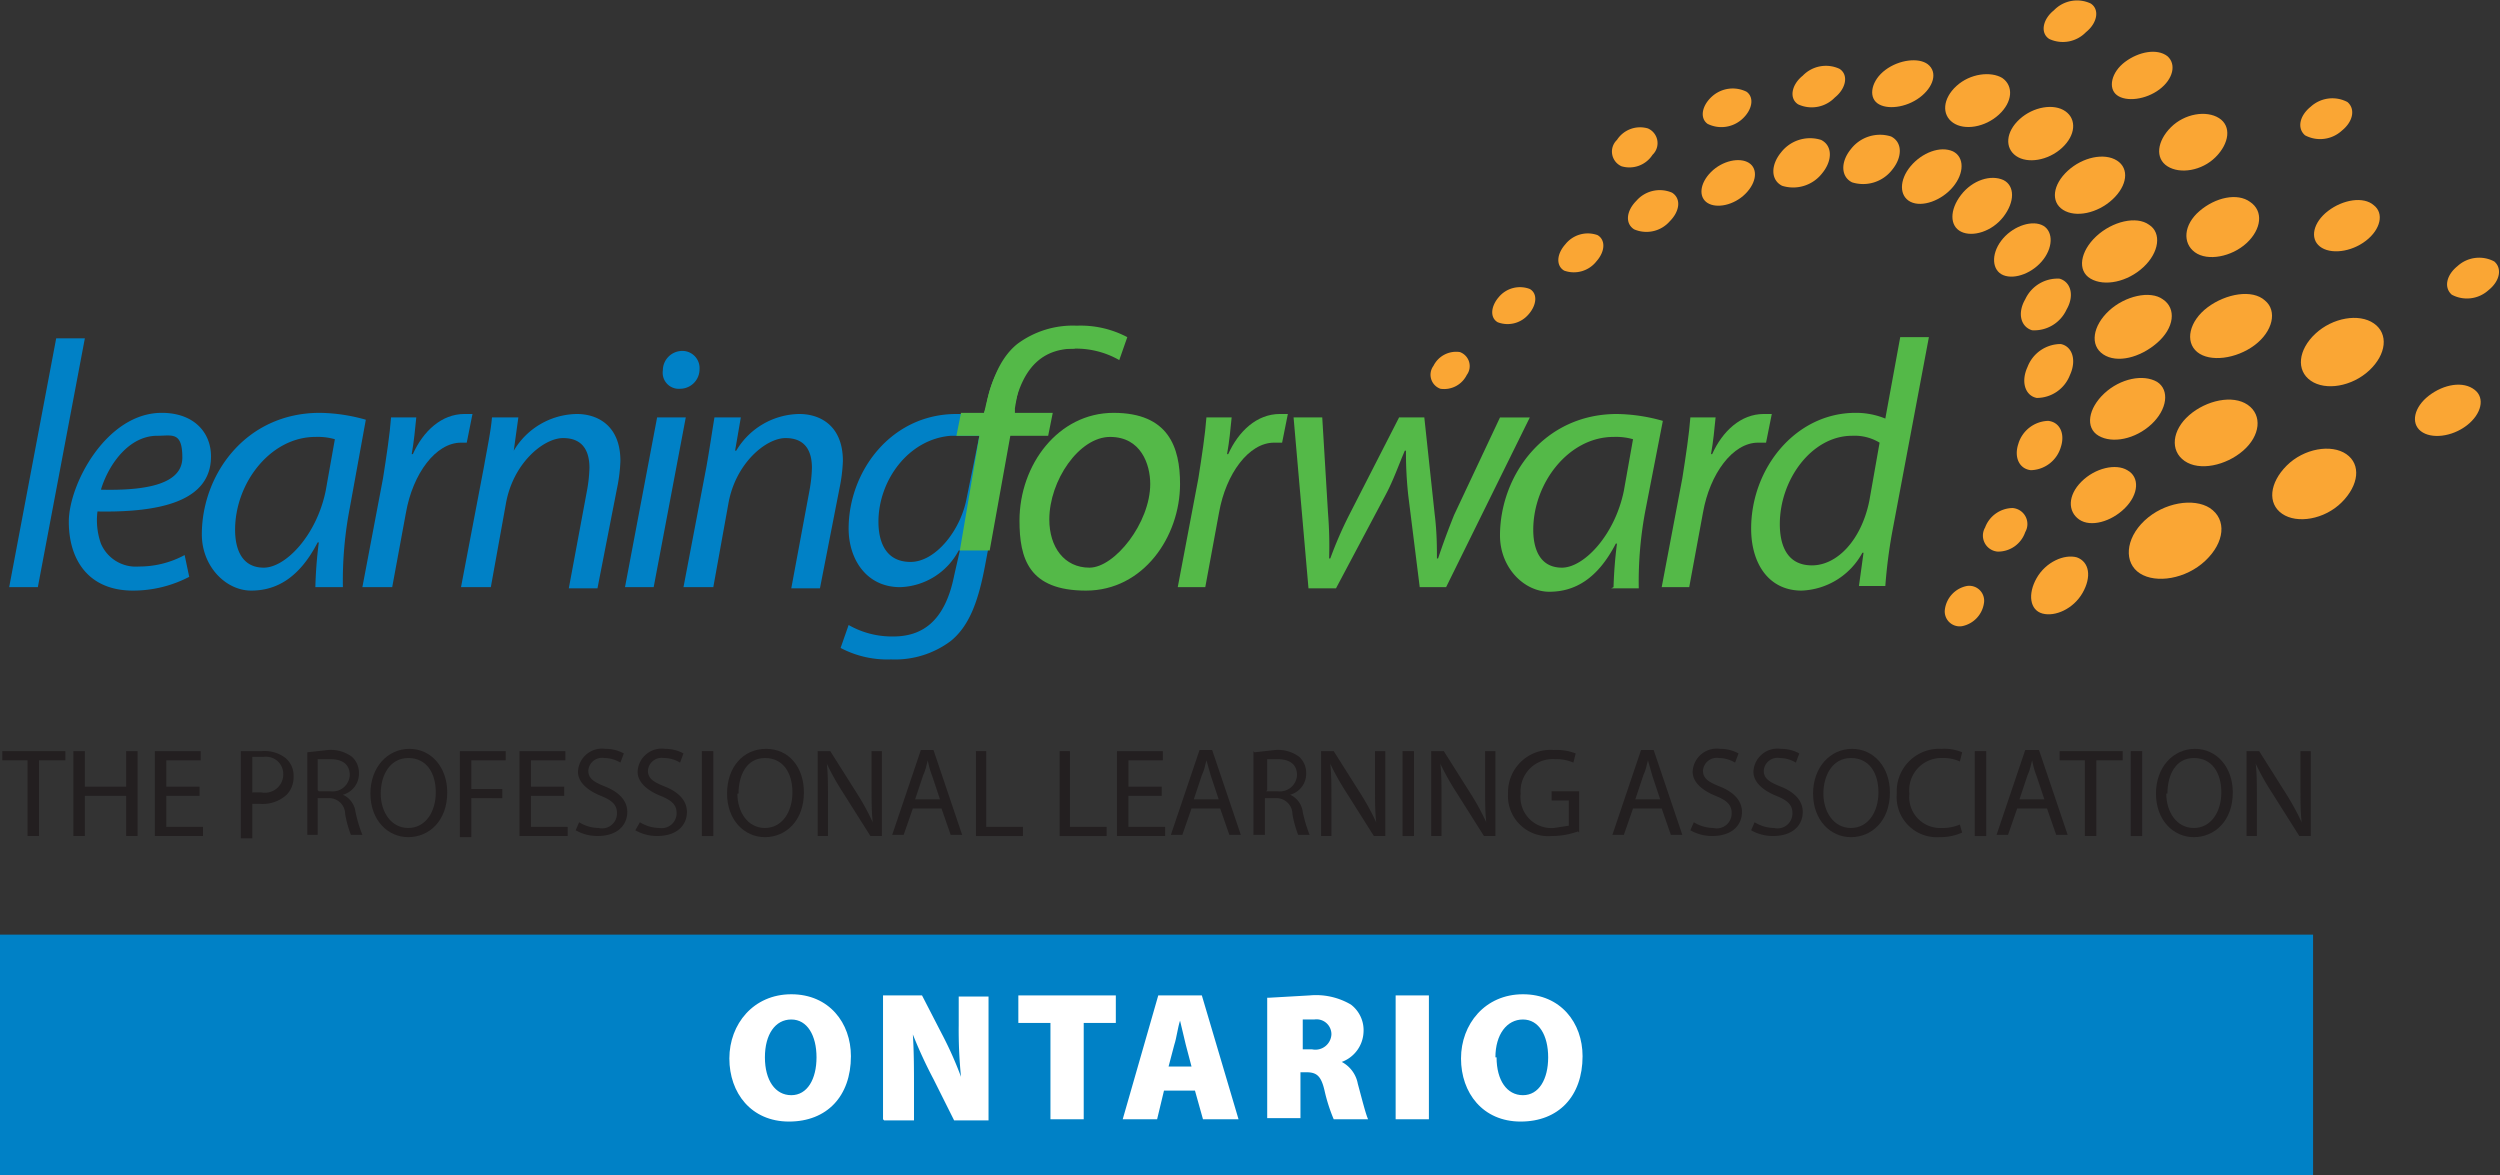 <svg id="Layer_1" data-name="Layer 1" xmlns="http://www.w3.org/2000/svg" viewBox="0 0 218 102.5"><rect x="0" y="0" width="218" height="102.5" fill="#333333" stroke="none"/><title>ON_Affiliate</title><rect y="81.5" width="201.7" height="21" fill="#0081c6"/><path d="M36,128.9l4.1-21.7h2.5l-4.1,21.7H36Z" transform="translate(-35.2 -77.7)" fill="#0081c6"/><path d="M51.7,128a10.6,10.6,0,0,1-4.9,1.2c-3.9,0-5.6-2.7-5.6-6s3.3-9.5,8.1-9.5c2.8,0,4.3,1.7,4.3,3.8,0,3.9-4.4,4.9-9.9,4.8a6.1,6.1,0,0,0,.3,2.8,3.3,3.3,0,0,0,3.3,2,8.3,8.3,0,0,0,4-1Zm-2.8-12.3c-2.4,0-4.2,2.4-4.9,4.7,4,0.1,7.1-.5,7.1-2.8S50.2,115.7,48.9,115.7Z" transform="translate(-35.2 -77.7)" fill="#0081c6"/><path d="M62.7,128.9A37.6,37.6,0,0,1,63,125H62.9c-1.6,3.1-3.6,4.2-5.8,4.2s-4.3-2.1-4.3-4.9c0-5.2,3.8-10.6,10.3-10.6a15.3,15.3,0,0,1,4,.6L65.7,122a33.5,33.5,0,0,0-.6,6.9H62.7Zm1.7-12.9a5.4,5.4,0,0,0-1.7-.2c-3.9,0-7,4-7,8.1,0,1.7.6,3.3,2.5,3.3s4.6-2.8,5.4-6.7Z" transform="translate(-35.2 -77.7)" fill="#0081c6"/><path d="M66.8,128.9l1.8-9.5c0.3-1.9.6-3.9,0.7-5.3h2.2c-0.1,1-.2,2.1-0.4,3.2h0.1c0.9-2,2.5-3.5,4.5-3.5h0.7l-0.5,2.5H75.4c-2.2,0-4.2,2.7-4.8,6.1l-1.2,6.5H66.8Z" transform="translate(-35.2 -77.7)" fill="#0081c6"/><path d="M75.4,128.9l2-10.5c0.3-1.7.6-3.1,0.7-4.3h2.3L80,117H80a6.5,6.5,0,0,1,5.5-3.2c1.8,0,3.8,1,3.8,4.1a14,14,0,0,1-.3,2.4l-1.7,8.7H84.8l1.6-8.6a12.6,12.6,0,0,0,.2-1.9c0-1.5-.6-2.6-2.3-2.6s-4.4,2.2-5,5.8l-1.3,7.2H75.4Z" transform="translate(-35.2 -77.7)" fill="#0081c6"/><path d="M89.7,128.9l2.8-14.8h2.5l-2.8,14.8H89.7ZM93,110a1.7,1.7,0,0,1,1.7-1.7,1.5,1.5,0,0,1,1.5,1.6,1.7,1.7,0,0,1-1.7,1.7A1.4,1.4,0,0,1,93,110Z" transform="translate(-35.2 -77.7)" fill="#0081c6"/><path d="M94.8,128.9l2-10.5c0.3-1.7.5-3.1,0.7-4.3h2.3L99.3,117h0.1a6.5,6.5,0,0,1,5.5-3.2c1.8,0,3.8,1,3.8,4.1a14,14,0,0,1-.3,2.4l-1.7,8.7h-2.5l1.6-8.6a12.4,12.4,0,0,0,.2-1.9c0-1.5-.6-2.6-2.3-2.6s-4.4,2.2-5,5.8l-1.3,7.2H94.8Z" transform="translate(-35.2 -77.7)" fill="#0081c6"/><path d="M109.2,132.2a7.6,7.6,0,0,0,3.9,1c2.5,0,4.5-1.3,5.3-5.3l0.5-2.2h-0.1a6,6,0,0,1-5.1,3.2c-3,0-4.5-2.5-4.5-5.1,0-5,3.7-10,9.4-10a12.2,12.2,0,0,1,4.8,1L121.1,127c-0.6,3.2-1.4,5.3-3,6.6a8.1,8.1,0,0,1-5.2,1.6,8.7,8.7,0,0,1-4.4-1Zm11.4-16.5h-2.5c-3.7.3-6.3,3.9-6.3,7.5,0,1.7.6,3.5,2.8,3.5s4.4-2.8,4.9-5.6Z" transform="translate(-35.2 -77.7)" fill="#0081c6"/><path d="M118.9,125.7l1.7-10h-2l0.4-2h2l0.2-.5a9,9,0,0,1,2.4-5.1,5.3,5.3,0,0,1,3.5-1.3,4.2,4.2,0,0,1,2.1.4l-0.3.9a10,10,0,0,0-2.2.2c-2,0-2.6,2.6-3,5v0.4h3.3l-0.4,2h-3.3l-1.8,10h-2.4Z" transform="translate(-35.2 -77.7)" fill="#54b948"/><path d="M138.1,119.9c0,4.6-3.2,9.3-8.2,9.3s-5.8-2.8-5.8-6.1c0-4.9,3.4-9.4,8.2-9.4S138.1,116.7,138.1,119.9ZM126.7,123c0,2.4,1.3,4.2,3.5,4.2s5.3-3.9,5.3-7.3c0-1.7-.8-4.1-3.5-4.1S126.7,119.6,126.7,123Z" transform="translate(-35.2 -77.7)" fill="#54b948"/><path d="M137.9,128.9l1.8-9.5c0.3-1.9.6-3.9,0.7-5.3h2.2c-0.1,1-.2,2.1-0.4,3.2h0.1c0.9-2,2.5-3.5,4.5-3.5h0.7l-0.5,2.5h-0.7c-2.2,0-4.2,2.7-4.8,6.1l-1.2,6.5h-2.5Z" transform="translate(-35.2 -77.7)" fill="#54b948"/><path d="M150.5,114.1l0.5,8.3a36.5,36.5,0,0,1,.1,4h0.1a34.8,34.8,0,0,1,1.6-3.7l4.4-8.6h2.2l0.9,8.4c0.2,1.6.2,2.9,0.2,3.9h0.1c0.4-1.2.8-2.3,1.4-3.8l4-8.5h2.6l-7.3,14.8H159l-1-8a34.5,34.5,0,0,1-.2-3.9h-0.1c-0.6,1.4-1,2.6-1.7,3.9l-4.3,8.1h-2.4L148,114.1h2.5Z" transform="translate(-35.2 -77.7)" fill="#54b948"/><path d="M175.9,128.9a38.2,38.2,0,0,1,.3-3.8h-0.1c-1.6,3.1-3.6,4.2-5.8,4.2s-4.3-2.1-4.3-4.9c0-5.2,3.8-10.6,10.2-10.6a15.3,15.3,0,0,1,4,.6l-1.5,7.7a33.3,33.3,0,0,0-.6,6.9h-2.4Zm1.7-12.9a5.4,5.4,0,0,0-1.7-.2c-3.9,0-7,4-7,8.1,0,1.7.6,3.3,2.5,3.3s4.6-2.8,5.4-6.7Z" transform="translate(-35.2 -77.7)" fill="#54b948"/><path d="M180.1,128.9l1.8-9.5c0.3-1.9.6-3.9,0.7-5.3h2.2c-0.1,1-.2,2.1-0.4,3.2h0.1c0.9-2,2.5-3.5,4.5-3.5h0.7l-0.5,2.5h-0.7c-2.2,0-4.2,2.7-4.8,6.1l-1.2,6.5h-2.5Z" transform="translate(-35.2 -77.7)" fill="#54b948"/><path d="M203.4,107.1l-3.2,17a44.7,44.7,0,0,0-.6,4.7h-2.3l0.4-2.9h-0.1a6.3,6.3,0,0,1-5.3,3.3c-2.9,0-4.4-2.4-4.4-5.4,0-5.3,3.9-10.1,9.1-10.1a6.7,6.7,0,0,1,2.6.5l1.3-7.1h2.5Zm-4.3,9.2a4.2,4.2,0,0,0-2.4-.6c-3.5,0-6.3,3.8-6.3,7.7,0,1.8.6,3.6,2.8,3.6s4.3-2.2,5-5.6Z" transform="translate(-35.2 -77.7)" fill="#54b948"/><path d="M120.9,114.3c0.6-3.1,1.4-5.3,3-6.6a8.1,8.1,0,0,1,5.2-1.6,8.7,8.7,0,0,1,4.4,1l-0.7,2a7.6,7.6,0,0,0-3.9-1c-2.5,0-4.5,1.3-5.3,5.3l-0.5,2.2h0.1" transform="translate(-35.2 -77.7)" fill="#54b948"/><path d="M168.6,102.9c0.7,0.4.6,1.4-.1,2.2a2.4,2.4,0,0,1-2.7.7c-0.7-.4-0.6-1.4.1-2.2A2.4,2.4,0,0,1,168.6,102.9Z" transform="translate(-35.2 -77.7)" fill="#faa634"/><path d="M162.5,108.4a1.3,1.3,0,0,1,.6,2,2.2,2.2,0,0,1-2.3,1.2,1.3,1.3,0,0,1-.6-2A2.2,2.2,0,0,1,162.5,108.4Z" transform="translate(-35.2 -77.7)" fill="#faa634"/><path d="M174.5,98.2c0.7,0.4.7,1.4-.1,2.3a2.5,2.5,0,0,1-2.8.8c-0.7-.4-0.7-1.4.1-2.3A2.5,2.5,0,0,1,174.5,98.2Z" transform="translate(-35.2 -77.7)" fill="#faa634"/><path d="M181,94.5c0.8,0.5.7,1.6-.2,2.5a2.7,2.7,0,0,1-3.1.7c-0.8-.5-0.7-1.6.2-2.5A2.7,2.7,0,0,1,181,94.5Z" transform="translate(-35.2 -77.7)" fill="#faa634"/><path d="M187.7,91.9c0.8,0.5.7,1.7-.3,2.7s-2.5,1.3-3.3.8-0.7-1.7.3-2.7S186.9,91.4,187.7,91.9Z" transform="translate(-35.2 -77.7)" fill="#faa634"/><path d="M194,89.9c1,0.5,1,1.8.1,2.9a3.2,3.2,0,0,1-3.5,1.1c-1-.5-1-1.8-0.1-2.9A3.2,3.2,0,0,1,194,89.9Z" transform="translate(-35.2 -77.7)" fill="#faa634"/><path d="M200.1,89.6c1,0.5,1,1.8.1,2.9a3.2,3.2,0,0,1-3.5,1.1c-1-.5-1-1.8-0.1-2.9A3.2,3.2,0,0,1,200.1,89.6Z" transform="translate(-35.2 -77.7)" fill="#faa634"/><path d="M205.5,90.9c1,0.5,1,1.9,0,3.1s-2.7,1.8-3.7,1.3-1-1.9,0-3.1S204.4,90.4,205.5,90.9Z" transform="translate(-35.2 -77.7)" fill="#faa634"/><path d="M209.9,93.4c1,0.5,1,1.9,0,3.2s-2.7,1.8-3.7,1.3-1-1.9,0-3.2S208.8,92.9,209.9,93.4Z" transform="translate(-35.2 -77.7)" fill="#faa634"/><path d="M213.2,97.3c1,0.4,1.1,1.8.2,3s-2.5,1.8-3.5,1.4-1.1-1.8-.2-3S212.2,96.9,213.2,97.3Z" transform="translate(-35.2 -77.7)" fill="#faa634"/><path d="M214.8,102c1,0.3,1.3,1.5.6,2.7a3.1,3.1,0,0,1-3,1.8c-1-.3-1.3-1.5-0.6-2.7A3.1,3.1,0,0,1,214.8,102Z" transform="translate(-35.2 -77.7)" fill="#faa634"/><path d="M214.9,107.7c1,0.2,1.4,1.4.8,2.7a3.1,3.1,0,0,1-2.9,2c-1-.2-1.4-1.4-0.8-2.7A3.1,3.1,0,0,1,214.9,107.7Z" transform="translate(-35.2 -77.7)" fill="#faa634"/><path d="M213.8,114.4c1,0.1,1.5,1.1,1.1,2.3a2.8,2.8,0,0,1-2.6,2c-1-.1-1.5-1.1-1.1-2.3A2.8,2.8,0,0,1,213.8,114.4Z" transform="translate(-35.2 -77.7)" fill="#faa634"/><path d="M210.7,122a1.4,1.4,0,0,1,1.1,2.1,2.5,2.5,0,0,1-2.4,1.7,1.4,1.4,0,0,1-1.1-2.1A2.6,2.6,0,0,1,210.7,122Z" transform="translate(-35.2 -77.7)" fill="#faa634"/><path d="M206.7,128.8a1.3,1.3,0,0,1,1.5,1.5,2.4,2.4,0,0,1-1.9,2,1.3,1.3,0,0,1-1.5-1.5A2.4,2.4,0,0,1,206.7,128.8Z" transform="translate(-35.2 -77.7)" fill="#faa634"/><path d="M187.5,85.7c0.7,0.5.5,1.6-.4,2.4a2.7,2.7,0,0,1-3,.4c-0.7-.5-0.5-1.6.4-2.4A2.7,2.7,0,0,1,187.5,85.7Z" transform="translate(-35.2 -77.7)" fill="#faa634"/><path d="M178.9,88.9a1.4,1.4,0,0,1,.4,2.3,2.4,2.4,0,0,1-2.7,1,1.4,1.4,0,0,1-.4-2.3A2.4,2.4,0,0,1,178.9,88.9Z" transform="translate(-35.2 -77.7)" fill="#faa634"/><path d="M195.6,83.7c0.8,0.5.6,1.7-.4,2.5a2.8,2.8,0,0,1-3.2.6c-0.8-.5-0.6-1.7.4-2.5A2.8,2.8,0,0,1,195.6,83.7Z" transform="translate(-35.2 -77.7)" fill="#faa634"/><path d="M239.9,86.6c0.7,0.6.5,1.7-.5,2.5a2.8,2.8,0,0,1-3.2.4c-0.7-.6-0.5-1.7.5-2.5A2.8,2.8,0,0,1,239.9,86.6Z" transform="translate(-35.2 -77.7)" fill="#faa634"/><path d="M203.3,83.3c0.9,0.7.5,2-.7,2.9s-2.9,1.1-3.7.5-0.5-2,.7-2.9S202.5,82.7,203.3,83.3Z" transform="translate(-35.2 -77.7)" fill="#faa634"/><path d="M209.8,84.5c1,0.7.9,2.1-.3,3.2s-3,1.4-4,.7-0.9-2.1.3-3.2S208.8,83.9,209.8,84.5Z" transform="translate(-35.2 -77.7)" fill="#faa634"/><path d="M215.3,87.4c1,0.7.9,2.1-.3,3.2s-3,1.4-4,.7-0.9-2.1.3-3.2S214.3,86.7,215.3,87.4Z" transform="translate(-35.2 -77.7)" fill="#faa634"/><path d="M219.8,91.7c1.1,0.7.9,2.2-.4,3.4s-3.2,1.6-4.3.9-0.9-2.2.4-3.4S218.7,91,219.8,91.7Z" transform="translate(-35.2 -77.7)" fill="#faa634"/><path d="M222.6,97.3c1.1,0.7.9,2.4-.5,3.7s-3.4,1.7-4.6,1-0.9-2.4.5-3.7S221.5,96.5,222.6,97.3Z" transform="translate(-35.2 -77.7)" fill="#faa634"/><path d="M220.7,118.7c1.1,0.6,1,2.1-.2,3.3s-3,1.7-4,1-1-2.1.2-3.3S219.7,118.1,220.7,118.7Z" transform="translate(-35.2 -77.7)" fill="#faa634"/><path d="M216.3,126.3c1.1,0.4,1.3,1.7.5,3.1s-2.4,2.1-3.5,1.8-1.3-1.7-.5-3.1S215.2,126,216.3,126.3Z" transform="translate(-35.2 -77.7)" fill="#faa634"/><path d="M223.8,103.8c1.2,0.8,1,2.5-.5,3.8s-3.5,1.8-4.7,1-0.9-2.5.5-3.8S222.7,103,223.8,103.8Z" transform="translate(-35.2 -77.7)" fill="#faa634"/><path d="M223.3,111c1.1,0.7.9,2.4-.5,3.7s-3.4,1.7-4.6,1-0.9-2.4.5-3.7S222.1,110.3,223.3,111Z" transform="translate(-35.2 -77.7)" fill="#faa634"/><path d="M217.5,78c0.8,0.5.6,1.7-.4,2.5a2.8,2.8,0,0,1-3.2.6c-0.8-.5-0.6-1.7.4-2.5A2.8,2.8,0,0,1,217.5,78Z" transform="translate(-35.2 -77.7)" fill="#faa634"/><path d="M224.2,82.6c0.8,0.7.5,2-.7,2.9s-2.9,1.1-3.7.5-0.5-2,.7-2.9S223.3,81.9,224.2,82.6Z" transform="translate(-35.2 -77.7)" fill="#faa634"/><path d="M228.7,88c1.1,0.7.9,2.2-.3,3.4s-3.1,1.5-4.2.8-0.9-2.2.3-3.4S227.6,87.3,228.7,88Z" transform="translate(-35.2 -77.7)" fill="#faa634"/><path d="M231.4,95.3c1.2,0.8,1,2.4-.3,3.6s-3.4,1.6-4.5.8-1-2.4.4-3.6S230.3,94.5,231.4,95.3Z" transform="translate(-35.2 -77.7)" fill="#faa634"/><path d="M232.7,103.9c1.1,0.9.7,2.7-.9,3.9s-3.9,1.5-5,.6-0.7-2.7.9-3.9S231.6,102.9,232.7,103.9Z" transform="translate(-35.2 -77.7)" fill="#faa634"/><path d="M231.2,113c1.3,0.9,1.1,2.7-.4,4s-3.8,1.8-5.1.9-1.1-2.7.4-4S229.9,112.1,231.2,113Z" transform="translate(-35.2 -77.7)" fill="#faa634"/><path d="M227.9,122c1.5,1,1.3,3-.4,4.6s-4.3,2-5.7,1.1-1.3-3,.4-4.6S226.5,121.1,227.9,122Z" transform="translate(-35.2 -77.7)" fill="#faa634"/><path d="M242.2,95.6c0.9,0.7.6,2.1-.7,3.1s-3.1,1.2-4,.5-0.6-2.1.7-3.1S241.3,94.8,242.2,95.6Z" transform="translate(-35.2 -77.7)" fill="#faa634"/><path d="M242.2,105.9c1.3,0.9,1.1,2.7-.4,4.1s-3.8,1.8-5.1.9-1.1-2.7.4-4.1S240.9,105,242.2,105.9Z" transform="translate(-35.2 -77.7)" fill="#faa634"/><path d="M239.8,117.3c1.3,0.9,1.1,2.7-.4,4.2s-3.9,1.9-5.2,1-1.1-2.7.4-4.2S238.5,116.4,239.8,117.3Z" transform="translate(-35.2 -77.7)" fill="#faa634"/><path d="M252.7,100.5c0.7,0.6.5,1.7-.5,2.5a2.8,2.8,0,0,1-3.2.4c-0.7-.6-0.5-1.7.5-2.5A2.8,2.8,0,0,1,252.7,100.5Z" transform="translate(-35.2 -77.7)" fill="#faa634"/><path d="M251,111.7c0.9,0.7.6,2.1-.7,3.1s-3.1,1.2-4,.5-0.6-2.1.7-3.1S250,110.9,251,111.7Z" transform="translate(-35.2 -77.7)" fill="#faa634"/><path d="M37.7,144H35.4v-0.8h5.5V144H38.6v6.6h-1V144Z" transform="translate(-35.2 -77.7)" fill="#231f20"/><path d="M42.6,143.2v3.1h3.6v-3.1h1v7.4h-1v-3.5H42.6v3.5h-1v-7.4h1Z" transform="translate(-35.2 -77.7)" fill="#231f20"/><path d="M52.5,147.1H49.7v2.7h3.2v0.8H48.7v-7.4h4V144h-3v2.3h2.9v0.8Z" transform="translate(-35.2 -77.7)" fill="#231f20"/><path d="M56.2,143.2h1.8a3,3,0,0,1,2.1.6,2,2,0,0,1,.7,1.6,2.2,2.2,0,0,1-.6,1.6,3.1,3.1,0,0,1-2.3.8H57.2v3h-1v-7.3Zm1,3.6H58a1.6,1.6,0,0,0,1.9-1.6,1.5,1.5,0,0,0-1.7-1.5H57.2v2.9Z" transform="translate(-35.2 -77.7)" fill="#231f20"/><path d="M62,143.3l1.8-.2a3.1,3.1,0,0,1,2.1.6,1.9,1.9,0,0,1,.6,1.4,1.9,1.9,0,0,1-1.4,1.9h0a1.9,1.9,0,0,1,1.1,1.5,12,12,0,0,0,.6,2h-1a9.3,9.3,0,0,1-.5-1.8,1.4,1.4,0,0,0-1.5-1.4H62.9v3.2H62v-7.3Zm1,3.4h1a1.5,1.5,0,0,0,1.7-1.4c0-1-.7-1.4-1.7-1.4H62.9v2.7Z" transform="translate(-35.2 -77.7)" fill="#231f20"/><path d="M74.2,146.8c0,2.5-1.6,3.9-3.4,3.9s-3.3-1.5-3.3-3.8,1.5-3.9,3.4-3.9S74.2,144.6,74.2,146.8Zm-5.8.1c0,1.6.9,3,2.4,3s2.4-1.4,2.4-3.1-0.8-3-2.4-3S68.4,145.3,68.4,146.9Z" transform="translate(-35.2 -77.7)" fill="#231f20"/><path d="M75.3,143.2h4V144h-3v2.5H79v0.8H76.3v3.4h-1v-7.4Z" transform="translate(-35.2 -77.7)" fill="#231f20"/><path d="M84.4,147.1H81.5v2.7h3.2v0.8H80.5v-7.4h4V144h-3v2.3h2.9v0.8Z" transform="translate(-35.2 -77.7)" fill="#231f20"/><path d="M85.7,149.4a3.3,3.3,0,0,0,1.7.5,1.3,1.3,0,0,0,1.6-1.3c0-.7-0.4-1.1-1.4-1.5s-2-1.1-2-2.1a2.1,2.1,0,0,1,2.4-2,3.3,3.3,0,0,1,1.6.4l-0.3.8a2.8,2.8,0,0,0-1.4-.4,1.2,1.2,0,0,0-1.4,1.1c0,0.7.5,1,1.5,1.4s1.9,1.1,1.9,2.2-0.8,2.1-2.6,2.1a3.8,3.8,0,0,1-1.9-.5Z" transform="translate(-35.2 -77.7)" fill="#231f20"/><path d="M91,149.4a3.3,3.3,0,0,0,1.7.5,1.3,1.3,0,0,0,1.5-1.3c0-.7-0.4-1.1-1.4-1.5s-2-1.1-2-2.1a2.1,2.1,0,0,1,2.4-2,3.3,3.3,0,0,1,1.6.4l-0.3.8a2.7,2.7,0,0,0-1.4-.4,1.2,1.2,0,0,0-1.4,1.1c0,0.7.5,1,1.5,1.4s1.9,1.1,1.9,2.2-0.8,2.1-2.6,2.1a3.8,3.8,0,0,1-1.9-.5Z" transform="translate(-35.2 -77.7)" fill="#231f20"/><path d="M97.4,143.2v7.4h-1v-7.4h1Z" transform="translate(-35.2 -77.7)" fill="#231f20"/><path d="M105.3,146.8c0,2.5-1.6,3.9-3.4,3.9s-3.3-1.5-3.3-3.8S100,143,102,143,105.3,144.6,105.3,146.8Zm-5.8.1c0,1.6.9,3,2.4,3s2.4-1.4,2.4-3.1-0.8-3-2.4-3S99.6,145.3,99.6,146.9Z" transform="translate(-35.2 -77.7)" fill="#231f20"/><path d="M106.5,150.6v-7.4h1.1l2.4,3.8a20.8,20.8,0,0,1,1.3,2.4h0c-0.1-1-.1-1.9-0.1-3.1v-3.1h0.9v7.4h-1l-2.4-3.8a21.7,21.7,0,0,1-1.4-2.5h0c0.1,0.9.1,1.8,0.1,3.1v3.2h-0.9Z" transform="translate(-35.2 -77.7)" fill="#231f20"/><path d="M114.8,148.2l-0.8,2.3h-1l2.5-7.4h1.1l2.5,7.4h-1l-0.8-2.3h-2.6Zm2.4-.7-0.7-2.1c-0.2-.5-0.3-0.9-0.4-1.4h0c-0.1.4-.2,0.9-0.4,1.3l-0.7,2.1h2.2Z" transform="translate(-35.2 -77.7)" fill="#231f20"/><path d="M120.2,143.2h1v6.6h3.2v0.8h-4.1v-7.4Z" transform="translate(-35.2 -77.7)" fill="#231f20"/><path d="M127.5,143.2h1v6.6h3.2v0.8h-4.1v-7.4Z" transform="translate(-35.2 -77.7)" fill="#231f20"/><path d="M136.5,147.1h-2.9v2.7h3.2v0.8h-4.2v-7.4h4V144h-3v2.3h2.9v0.8Z" transform="translate(-35.2 -77.7)" fill="#231f20"/><path d="M139.1,148.2l-0.8,2.3h-1l2.5-7.4h1.1l2.5,7.4h-1l-0.8-2.3h-2.6Zm2.4-.7-0.7-2.1-0.4-1.4h0c-0.1.4-.2,0.9-0.4,1.3l-0.7,2.1h2.2Z" transform="translate(-35.2 -77.7)" fill="#231f20"/><path d="M144.6,143.3l1.8-.2a3.1,3.1,0,0,1,2.1.6,1.9,1.9,0,0,1,.6,1.4,1.9,1.9,0,0,1-1.4,1.9h0a1.9,1.9,0,0,1,1.1,1.5,11.6,11.6,0,0,0,.6,2h-1a9.5,9.5,0,0,1-.5-1.8,1.4,1.4,0,0,0-1.5-1.4h-0.9v3.2h-1v-7.3Zm1,3.4h1a1.5,1.5,0,0,0,1.7-1.4c0-1-.7-1.4-1.7-1.4h-0.9v2.7Z" transform="translate(-35.2 -77.7)" fill="#231f20"/><path d="M150.4,150.6v-7.4h1.1l2.4,3.8a20.9,20.9,0,0,1,1.3,2.4h0c-0.1-1-.1-1.9-0.1-3.1v-3.1H156v7.4h-1l-2.4-3.8a22,22,0,0,1-1.4-2.5h0c0.1,0.9.1,1.8,0.1,3.1v3.2h-0.9Z" transform="translate(-35.2 -77.7)" fill="#231f20"/><path d="M158.5,143.2v7.4h-1v-7.4h1Z" transform="translate(-35.2 -77.7)" fill="#231f20"/><path d="M160,150.6v-7.4h1.1l2.4,3.8a21.1,21.1,0,0,1,1.3,2.4h0c-0.1-1-.1-1.9-0.1-3.1v-3.1h0.9v7.4h-1l-2.4-3.8a22,22,0,0,1-1.4-2.5h0c0.1,0.9.1,1.8,0.1,3.1v3.2H160Z" transform="translate(-35.2 -77.7)" fill="#231f20"/><path d="M172.8,150.2a6.7,6.7,0,0,1-2.3.4,3.5,3.5,0,0,1-3.8-3.7,3.7,3.7,0,0,1,4-3.8,4.6,4.6,0,0,1,1.9.3l-0.2.8a3.7,3.7,0,0,0-1.6-.3,2.8,2.8,0,0,0-3,3,2.7,2.7,0,0,0,2.9,3l1.3-.2v-2.2h-1.5v-0.8h2.4v3.6Z" transform="translate(-35.2 -77.7)" fill="#231f20"/><path d="M177.6,148.2l-0.8,2.3h-1l2.5-7.4h1.1l2.5,7.4h-1l-0.8-2.3h-2.6Zm2.4-.7-0.7-2.1-0.4-1.4h0c-0.1.4-.2,0.9-0.4,1.3l-0.7,2.1H180Z" transform="translate(-35.2 -77.7)" fill="#231f20"/><path d="M182.9,149.4a3.3,3.3,0,0,0,1.7.5,1.3,1.3,0,0,0,1.6-1.3c0-.7-0.4-1.1-1.4-1.5s-2-1.1-2-2.1a2.1,2.1,0,0,1,2.4-2,3.3,3.3,0,0,1,1.6.4l-0.3.8a2.8,2.8,0,0,0-1.4-.4,1.2,1.2,0,0,0-1.4,1.1c0,0.7.5,1,1.5,1.4s1.9,1.1,1.9,2.2-0.8,2.1-2.6,2.1a3.8,3.8,0,0,1-1.9-.5Z" transform="translate(-35.2 -77.7)" fill="#231f20"/><path d="M188.2,149.4a3.3,3.3,0,0,0,1.7.5,1.3,1.3,0,0,0,1.6-1.3c0-.7-0.4-1.1-1.4-1.5s-2-1.1-2-2.1a2.1,2.1,0,0,1,2.4-2,3.3,3.3,0,0,1,1.6.4l-0.3.8a2.8,2.8,0,0,0-1.4-.4,1.2,1.2,0,0,0-1.4,1.1c0,0.7.5,1,1.5,1.4s1.9,1.1,1.9,2.2-0.8,2.1-2.6,2.1a3.8,3.8,0,0,1-1.9-.5Z" transform="translate(-35.2 -77.7)" fill="#231f20"/><path d="M200,146.8c0,2.5-1.6,3.9-3.4,3.9s-3.3-1.5-3.3-3.8,1.5-3.9,3.4-3.9S200,144.6,200,146.8Zm-5.8.1c0,1.6.9,3,2.4,3s2.4-1.4,2.4-3.1-0.8-3-2.4-3S194.2,145.3,194.2,146.9Z" transform="translate(-35.2 -77.7)" fill="#231f20"/><path d="M206.3,150.3a4.7,4.7,0,0,1-2,.4,3.5,3.5,0,0,1-3.7-3.8,3.7,3.7,0,0,1,3.9-3.9,4,4,0,0,1,1.8.3l-0.2.8a3.4,3.4,0,0,0-1.5-.3,2.8,2.8,0,0,0-2.9,3.1,2.7,2.7,0,0,0,2.8,3,3.8,3.8,0,0,0,1.6-.3Z" transform="translate(-35.2 -77.7)" fill="#231f20"/><path d="M208.4,143.2v7.4h-1v-7.4h1Z" transform="translate(-35.2 -77.7)" fill="#231f20"/><path d="M211.1,148.2l-0.8,2.3h-1l2.5-7.4H213l2.5,7.4h-1l-0.8-2.3h-2.6Zm2.4-.7-0.7-2.1c-0.2-.5-0.3-0.9-0.4-1.4h0c-0.1.4-.2,0.9-0.4,1.3l-0.7,2.1h2.2Z" transform="translate(-35.2 -77.7)" fill="#231f20"/><path d="M217.1,144h-2.3v-0.8h5.5V144h-2.3v6.6h-1V144Z" transform="translate(-35.2 -77.7)" fill="#231f20"/><path d="M222,143.2v7.4h-1v-7.4h1Z" transform="translate(-35.2 -77.7)" fill="#231f20"/><path d="M229.9,146.8c0,2.5-1.6,3.9-3.4,3.9s-3.3-1.5-3.3-3.8,1.5-3.9,3.4-3.9S229.9,144.6,229.9,146.8Zm-5.8.1c0,1.6.9,3,2.4,3s2.4-1.4,2.4-3.1-0.8-3-2.4-3S224.2,145.3,224.2,146.9Z" transform="translate(-35.2 -77.7)" fill="#231f20"/><path d="M231.1,150.6v-7.4h1.1l2.4,3.8a21.1,21.1,0,0,1,1.3,2.4h0c-0.1-1-.1-1.9-0.1-3.1v-3.1h0.9v7.4h-1l-2.4-3.8a21.7,21.7,0,0,1-1.4-2.5h0c0.1,0.9.1,1.8,0.1,3.1v3.2h-0.9Z" transform="translate(-35.2 -77.7)" fill="#231f20"/><path d="M109.4,169.8c0,3.5-2.1,5.7-5.4,5.7s-5.2-2.5-5.2-5.5,2.1-5.6,5.4-5.6S109.4,166.9,109.4,169.8Zm-7.5.1c0,2,.9,3.3,2.3,3.3s2.2-1.4,2.2-3.3-0.8-3.3-2.2-3.3S101.9,167.9,101.9,169.9Z" transform="translate(-35.2 -77.7)" fill="#fff"/><path d="M112.2,175.3V164.5h3.4l1.7,3.3a31.6,31.6,0,0,1,1.7,3.8h0a40.7,40.7,0,0,1-.2-4.5v-2.5h2.6v10.8h-3l-1.8-3.6a40,40,0,0,1-1.8-3.9h0c0.1,1.5.1,3.1,0.1,4.8v2.7h-2.6Z" transform="translate(-35.2 -77.7)" fill="#fff"/><path d="M126.8,166.9H124v-2.4h8.5v2.4h-2.8v8.4h-2.9v-8.4Z" transform="translate(-35.2 -77.7)" fill="#fff"/><path d="M136.7,172.8l-0.6,2.5h-3l3.1-10.8h3.8l3.2,10.8h-3.1l-0.7-2.5h-2.8Zm2.4-2.1-0.5-1.9-0.5-2.1h0c-0.2.6-.3,1.5-0.5,2.1l-0.5,1.9h2Z" transform="translate(-35.2 -77.7)" fill="#fff"/><path d="M145.9,164.7l3.5-.2a6,6,0,0,1,3.6.8,2.8,2.8,0,0,1,1.1,2.4,2.9,2.9,0,0,1-1.9,2.6h0a2.7,2.7,0,0,1,1.4,1.9c0.3,1.1.7,2.7,0.9,3.1h-3a14.7,14.7,0,0,1-.8-2.5c-0.3-1.3-.7-1.6-1.6-1.6h-0.5v4h-2.9V164.7Zm2.9,4.5h0.8a1.4,1.4,0,0,0,1.7-1.3,1.3,1.3,0,0,0-1.5-1.3h-1v2.6Z" transform="translate(-35.2 -77.7)" fill="#fff"/><path d="M159.8,164.5v10.8h-2.9V164.5h2.9Z" transform="translate(-35.2 -77.7)" fill="#fff"/><path d="M173.2,169.8c0,3.5-2.1,5.7-5.4,5.7s-5.2-2.5-5.2-5.5,2.1-5.6,5.4-5.6S173.2,166.9,173.2,169.8Zm-7.5.1c0,2,.9,3.3,2.3,3.3s2.2-1.4,2.2-3.3-0.8-3.3-2.2-3.3S165.6,167.9,165.6,169.9Z" transform="translate(-35.2 -77.7)" fill="#fff"/></svg>